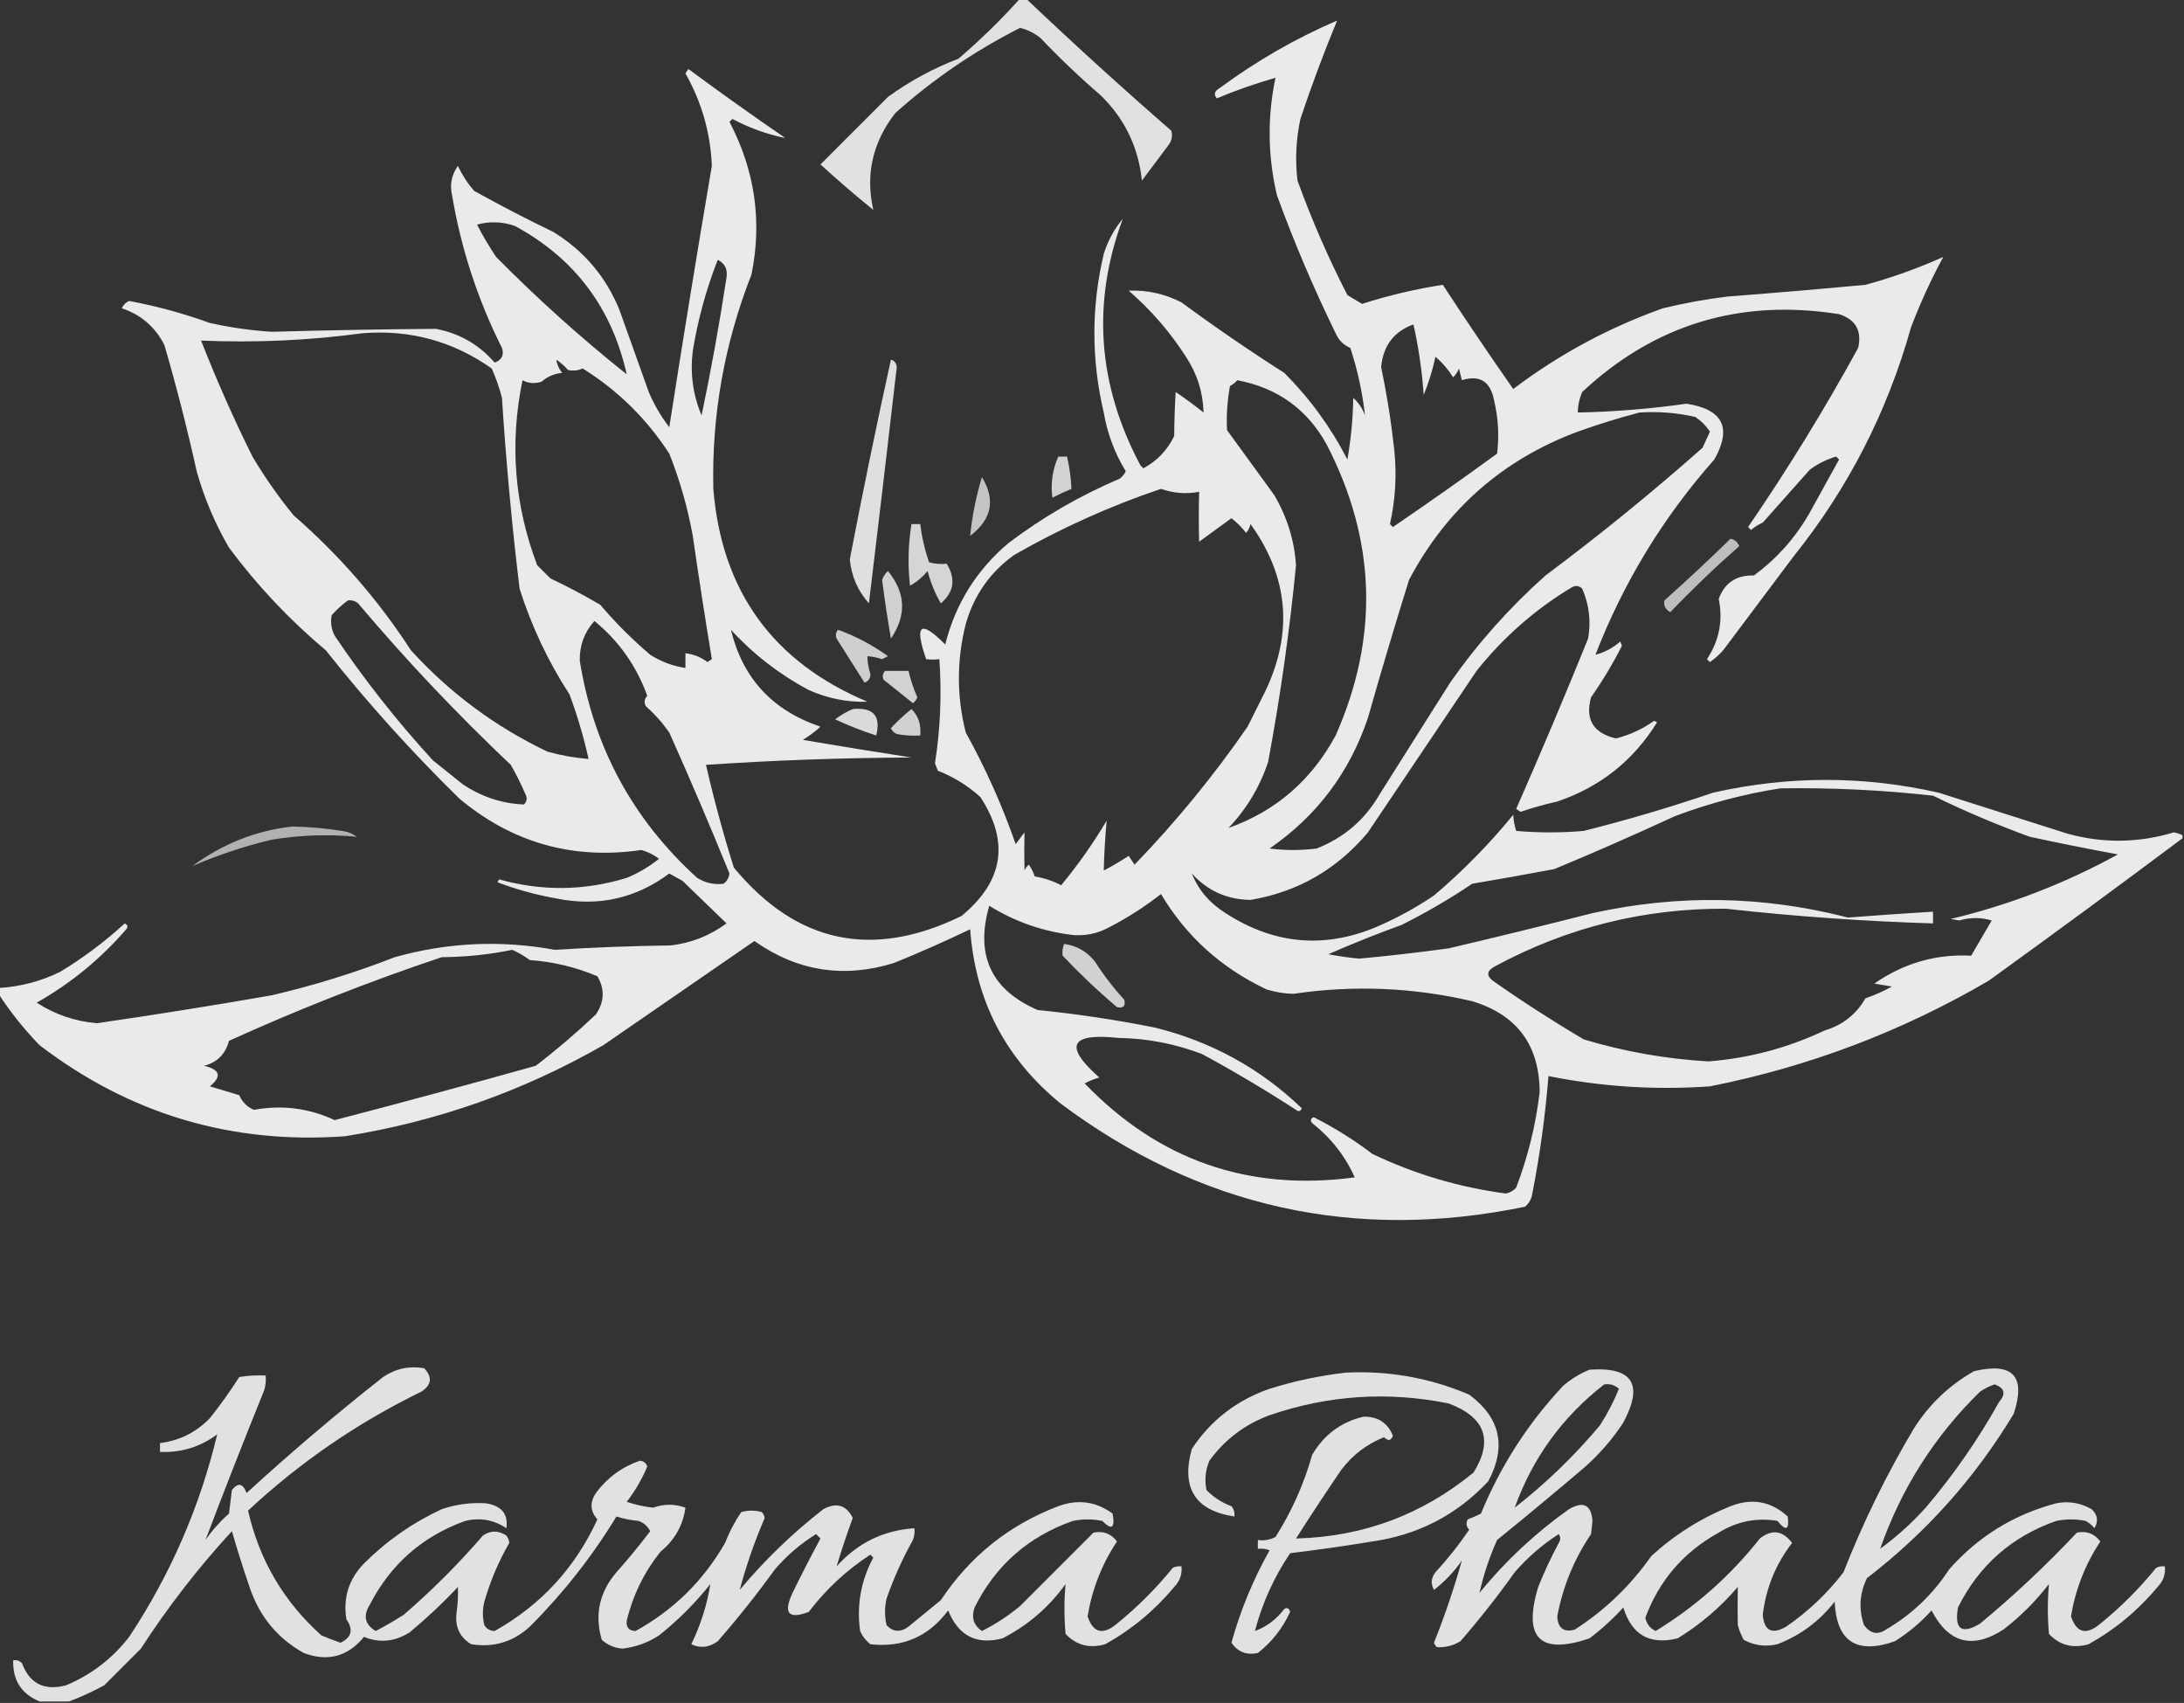 <svg xmlns="http://www.w3.org/2000/svg" xmlns:xlink="http://www.w3.org/1999/xlink" width="744px" height="580px" style="shape-rendering:geometricPrecision; text-rendering:geometricPrecision; image-rendering:optimizeQuality; fill-rule:evenodd; clip-rule:evenodd"><rect width="100%" height="100%" fill="#333333" stroke="none"/><g><path style="opacity:0.854" fill="#fefffe" d="M 347.5,-0.5 C 348.167,-0.5 348.833,-0.5 349.5,-0.5C 365.643,14.834 382.143,29.834 399,44.5C 399.52,46.289 399.187,47.956 398,49.5C 395,53.5 392,57.5 389,61.5C 387.806,50.112 383.139,40.446 375,32.5C 367.864,26.365 361.031,19.865 354.5,13C 352.44,11.303 350.107,10.137 347.5,9.5C 332.072,17.299 317.906,26.965 305,38.5C 297.264,48.435 294.764,59.435 297.5,71.5C 291.353,66.52 285.353,61.354 279.5,56C 287.113,48.387 294.779,40.721 302.5,33C 309.893,27.635 317.893,23.302 326.5,20C 333.961,13.61 340.961,6.777 347.5,-0.5 Z"></path></g><g><path style="opacity:0.896" fill="#fefffe" d="M 743.5,284.5 C 743.5,284.833 743.5,285.167 743.5,285.5C 721.659,301.835 699.659,318.002 677.5,334C 647.881,351.319 616.214,363.319 582.5,370C 563.994,371.312 545.661,370.145 527.5,366.5C 526.429,379.929 524.595,393.262 522,406.5C 521.727,408.329 520.893,409.829 519.5,411C 461.501,422.936 408.835,411.269 361.5,376C 342.574,360.649 332.241,340.816 330.5,316.5C 322.014,320.573 313.347,324.406 304.5,328C 287.363,333.273 271.53,330.773 257,320.5C 239.844,332.318 222.677,344.152 205.5,356C 178.082,371.695 148.749,382.029 117.5,387C 78.853,389.782 44.186,379.449 13.5,356C 8.209,350.556 3.543,344.723 -0.5,338.5C -0.5,337.833 -0.5,337.167 -0.5,336.5C 6.873,336.074 13.873,334.24 20.5,331C 28.37,326.23 35.703,320.73 42.5,314.5C 43.521,315.002 43.688,315.668 43,316.5C 34.252,326.616 24.085,334.949 12.5,341.5C 18.731,345.522 25.564,347.855 33,348.5C 52.877,345.613 72.711,342.446 92.5,339C 106.814,335.673 120.814,331.34 134.5,326C 152.51,320.958 170.676,320.124 189,323.5C 202.092,322.676 215.258,322.176 228.5,322C 235.477,321.18 241.81,318.68 247.5,314.5C 242.542,309.676 237.542,304.842 232.5,300C 230.99,299.15 229.49,298.317 228,297.5C 216.524,306.06 203.69,308.894 189.5,306C 182.651,304.788 175.984,302.955 169.5,300.5C 169.667,300.167 169.833,299.833 170,299.5C 184.546,303.581 199.046,303.415 213.5,299C 217.496,297.337 221.163,295.171 224.5,292.5C 222.711,291.123 220.711,290.123 218.5,289.5C 195.198,292.898 174.531,287.065 156.5,272C 140.223,256.062 125.056,239.229 111,221.5C 98.592,211.094 87.592,199.427 78,186.5C 73.231,178.295 69.564,169.628 67,160.5C 63.803,146.044 60.136,131.71 56,117.5C 52.877,111.354 48.044,107.188 41.5,105C 41.998,103.842 42.831,103.009 44,102.5C 53.35,104.254 62.517,106.754 71.5,110C 78.422,111.543 85.422,112.543 92.5,113C 111.16,112.477 129.827,112.144 148.5,112C 156.519,113.528 163.186,117.361 168.5,123.5C 170.942,122.616 171.775,120.949 171,118.5C 162.733,102.032 157.066,84.699 154,66.5C 153.164,62.844 153.831,59.51 156,56.5C 157.439,59.603 159.273,62.436 161.5,65C 170.374,69.937 179.374,74.604 188.5,79C 198.911,85.407 206.411,94.24 211,105.5C 214.333,114.833 217.667,124.167 221,133.5C 222.829,137.828 225.162,141.828 228,145.5C 232.618,115.791 237.452,86.124 242.5,56.5C 242.04,45.285 239.04,34.785 233.5,25C 233.833,24.5 234.167,24 234.5,23.5C 245.361,31.527 256.361,39.361 267.5,47C 261.286,45.74 255.286,43.574 249.5,40.5C 249.167,40.833 248.833,41.167 248.5,41.5C 257.18,58.042 259.68,75.375 256,93.5C 246.767,116.994 242.434,141.327 243,166.5C 245.829,201.324 263.329,225.49 295.5,239C 288.556,239.211 281.889,237.878 275.5,235C 265.524,229.697 256.691,222.863 249,214.5C 252.982,230.99 263.148,241.99 279.5,247.5C 277.641,249.192 275.641,250.692 273.5,252C 285.8,254.08 298.133,256.08 310.5,258C 287.131,258.101 263.797,258.934 240.5,260.5C 243.194,272.273 246.36,283.939 250,295.5C 271.322,321.284 297.155,326.784 327.5,312C 341.816,300.281 343.982,286.781 334,271.5C 329.754,267.623 324.921,264.623 319.5,262.5C 319.167,261.667 318.833,260.833 318.5,260C 320.345,248.227 320.845,236.393 320,224.5C 318.57,224.694 317.07,224.694 315.5,224.5C 311.374,212.628 313.541,210.961 322,219.5C 325.468,205.698 332.635,194.198 343.5,185C 355.185,176.151 367.851,168.818 381.5,163C 382.357,162.311 383.023,161.478 383.5,160.5C 379.716,154.315 377.216,147.648 376,140.5C 371.752,122.467 371.752,104.467 376,86.5C 377.406,82.017 379.572,78.017 382.5,74.5C 371.882,103.054 373.882,131.054 388.5,158.5C 388.833,158.833 389.167,159.167 389.5,159.5C 394.194,156.973 397.694,153.306 400,148.5C 400.042,143.443 400.208,138.443 400.5,133.5C 403.756,135.711 406.922,138.045 410,140.5C 409.833,133.661 407.833,127.328 404,121.5C 398.621,113.114 392.121,105.614 384.5,99C 390.81,98.743 396.81,100.076 402.5,103C 413.892,111.391 425.559,119.391 437.5,127C 446.213,135.712 453.38,145.546 459,156.5C 460.219,149.579 460.886,142.579 461,135.5C 462.829,137.156 464.163,139.156 465,141.5C 464.142,133.725 462.475,126.058 460,118.5C 457.667,117.5 456,115.833 455,113.5C 447.507,98.18 440.84,82.514 435,66.5C 431.866,53.199 431.7,39.865 434.5,26.5C 427.718,28.428 421.051,30.761 414.5,33.5C 413.406,32.132 413.74,30.965 415.5,30C 428.037,20.738 441.37,13.072 455.5,7C 450.945,17.995 446.778,29.162 443,40.5C 441.494,47.433 441.161,54.433 442,61.5C 446.842,74.851 452.508,87.851 459,100.5C 460.667,101.5 462.333,102.5 464,103.5C 473.039,100.615 482.205,98.448 491.5,97C 499.337,108.993 507.337,120.826 515.5,132.5C 531.032,120.732 548.032,111.565 566.5,105C 573.754,103.236 581.087,101.902 588.5,101C 604.182,99.799 619.848,98.466 635.5,97C 644.607,94.526 653.441,91.36 662,87.5C 657.88,95.087 654.213,103.087 651,111.5C 642.911,140.349 629.577,166.349 611,189.5C 603,200.167 595,210.833 587,221.5C 585.649,223.019 584.149,224.352 582.5,225.5C 582.167,225.167 581.833,224.833 581.5,224.5C 585.677,218.159 587.01,211.325 585.5,204C 587.493,198.504 591.493,195.837 597.5,196C 605.032,190.465 611.199,183.631 616,175.5C 619.5,169.167 623,162.833 626.5,156.5C 626.167,156.167 625.833,155.833 625.5,155.5C 622.221,156.473 619.221,157.973 616.5,160C 611.167,166 605.833,172 600.5,178C 599.034,178.635 597.7,179.469 596.5,180.5C 596.167,180.167 595.833,179.833 595.5,179.5C 608.991,159.828 621.491,139.494 633,118.5C 634.328,112.653 632.161,108.82 626.5,107C 592.822,101.651 563.655,110.484 539,133.5C 538.023,135.74 537.523,138.073 537.5,140.5C 549.889,140.243 562.223,139.243 574.5,137.5C 586.933,139.394 590.099,145.728 584,156.5C 566.569,176.181 553.069,198.348 543.5,223C 546.549,222.222 549.382,220.722 552,218.5C 552.167,219 552.333,219.5 552.5,220C 549.414,226.085 545.914,231.919 542,237.5C 539.939,245.034 542.772,249.7 550.5,251.5C 555.202,250.316 559.536,248.316 563.5,245.5C 563.833,245.667 564.167,245.833 564.5,246C 556.46,259.029 545.126,268.029 530.5,273C 526.267,273.933 522.1,275.1 518,276.5C 517.5,276.167 517,275.833 516.5,275.5C 524.959,256.289 533.126,236.956 541,217.5C 542.037,211.606 541.371,205.939 539,200.5C 537.951,199.483 536.784,199.316 535.5,200C 522.993,207.517 512.159,217.017 503,228.5C 490.667,246.833 478.333,265.167 466,283.5C 455.441,296.109 442.108,303.776 426,306.5C 417.998,306.391 411.332,303.391 406,297.5C 408.237,303.093 412.071,307.593 417.5,311C 434.453,321.958 452.12,323.291 470.5,315C 476.822,312.174 482.822,308.841 488.5,305C 498.378,296.623 507.378,287.456 515.5,277.5C 515.569,279.278 515.903,281.111 516.5,283C 524.167,283.667 531.833,283.667 539.5,283C 554.344,279.274 569.01,274.941 583.5,270C 609.202,264.17 634.869,264.17 660.5,270C 675.167,274.667 689.833,279.333 704.5,284C 716.535,287.275 728.535,287.108 740.5,283.5C 741.584,283.685 742.584,284.018 743.5,284.5 Z M 213.5,127.5 C 197.889,115.057 183.056,101.724 169,87.5C 166.634,83.964 164.467,80.297 162.5,76.5C 166.865,75.298 171.198,75.465 175.5,77C 195.772,88.017 208.439,104.85 213.5,127.5 Z M 244.5,88.5 C 246.922,89.692 247.922,91.692 247.5,94.5C 245.098,110.243 242.265,125.91 239,141.5C 236.055,134.49 235.055,127.156 236,119.5C 237.749,108.834 240.582,98.501 244.5,88.5 Z M 481.5,110.5 C 483.25,118.269 484.417,126.269 485,134.5C 486.705,130.336 488.038,126.003 489,121.5C 491.374,123.539 493.374,125.872 495,128.5C 495.915,127.672 496.581,126.672 497,125.5C 497.333,126.833 497.667,128.167 498,129.5C 504.121,127.58 507.788,129.913 509,136.5C 510.406,142.442 510.739,148.442 510,154.5C 498.305,163.028 486.472,171.361 474.5,179.5C 474.167,179.167 473.833,178.833 473.5,178.5C 475.347,170.266 475.847,161.932 475,153.5C 473.965,143.919 472.465,134.419 470.5,125C 471.198,117.715 474.865,112.881 481.5,110.5 Z M 123.5,113.5 C 139.673,112.209 154.339,116.209 167.5,125.5C 168.952,128.737 170.119,132.07 171,135.5C 172.385,157.229 174.385,178.896 177,200.5C 181.056,213.277 186.722,225.277 194,236.5C 196.682,243.709 198.849,251.043 200.5,258.5C 195.763,258.119 191.096,257.286 186.5,256C 168.772,247.548 153.272,236.048 140,221.5C 128.906,204.393 115.573,189.06 100,175.5C 94.841,169.183 90.174,162.516 86,155.5C 79.58,142.566 73.747,129.399 68.5,116C 87.027,116.784 105.36,115.951 123.5,113.5 Z M 189.5,122.5 C 190.962,123.458 192.295,124.624 193.5,126C 195.179,126.395 196.845,126.228 198.5,125.5C 210.448,132.948 220.282,142.615 228,154.5C 231.598,163.558 234.265,172.891 236,182.5C 238.029,196.539 240.196,210.539 242.5,224.5C 242,224.833 241.5,225.167 241,225.5C 238.78,223.807 236.28,222.807 233.5,222.5C 233.5,224.167 233.5,225.833 233.5,227.5C 229.203,226.854 225.203,225.354 221.5,223C 215.395,217.806 209.728,212.14 204.5,206C 198.992,202.745 193.325,199.745 187.5,197C 186,195.5 184.5,194 183,192.5C 175.217,171.994 173.551,150.994 178,129.5C 180.064,130.591 182.231,130.758 184.5,130C 186.49,128.249 188.823,127.249 191.5,127C 190.418,125.67 189.751,124.17 189.5,122.5 Z M 421.5,129.5 C 435.215,132.091 445.382,139.424 452,151.5C 468.807,184.058 469.807,217.058 455,250.5C 446.736,265.78 434.569,276.28 418.5,282C 424.648,275.545 429.148,268.045 432,259.5C 436.147,237.306 439.313,214.972 441.5,192.5C 440.914,183.908 438.414,175.908 434,168.5C 428.667,161.167 423.333,153.833 418,146.5C 417.75,141.486 418.084,136.486 419,131.5C 419.995,130.934 420.828,130.267 421.5,129.5 Z M 558.5,140.5 C 564.952,140.084 571.285,140.584 577.5,142C 579.5,143.333 581.167,145 582.5,147C 581.671,148.816 580.837,150.649 580,152.5C 562.747,167.757 544.913,182.257 526.5,196C 514.182,206.977 503.349,219.143 494,232.5C 486,245.167 478,257.833 470,270.5C 464.974,279.195 457.807,285.362 448.5,289C 443.167,289.667 437.833,289.667 432.5,289C 448.596,277.901 459.762,263.067 466,244.5C 470.467,228.768 475.133,213.101 480,197.5C 492.766,173.369 511.932,156.536 537.5,147C 544.527,144.488 551.527,142.321 558.5,140.5 Z M 395.5,166.5 C 399.812,168.006 404.146,168.34 408.5,167.5C 408.338,173.298 408.338,178.964 408.5,184.5C 412.167,181.833 415.833,179.167 419.5,176.5C 421.395,177.973 423.061,179.64 424.5,181.5C 425.251,180.624 425.751,179.624 426,178.5C 438.941,196.441 440.607,215.441 431,235.5C 429,239.5 427,243.5 425,247.5C 413.46,264.209 400.627,279.875 386.5,294.5C 385.833,293.5 385.167,292.5 384.5,291.5C 381.749,293.293 378.916,294.959 376,296.5C 376.148,290.808 376.481,285.141 377,279.5C 372.384,287.272 367.218,294.606 361.5,301.5C 358.714,300.044 355.714,299.044 352.5,298.5C 352.023,297.069 351.357,295.736 350.5,294.5C 349.808,295.025 349.308,295.692 349,296.5C 348.907,292.159 348.907,287.826 349,283.5C 348,284.833 347,286.167 346,287.5C 341.414,274.33 335.747,261.663 329,249.5C 325.871,237.198 325.871,224.865 329,212.5C 331.782,202.724 337.282,194.891 345.5,189C 361.515,179.838 378.182,172.338 395.5,166.5 Z M 118.5,204.5 C 119.822,204.33 120.989,204.663 122,205.5C 138.292,224.793 155.625,243.126 174,260.5C 175.852,263.711 177.519,267.044 179,270.5C 179.684,271.784 179.517,272.951 178.5,274C 170.878,273.682 163.878,271.348 157.5,267C 154.167,264.333 150.833,261.667 147.5,259C 135.249,245.651 124.082,231.484 114,216.5C 112.85,214.246 112.516,211.913 113,209.5C 114.73,207.598 116.563,205.931 118.5,204.5 Z M 202.5,211.5 C 210.836,218.335 216.836,226.835 220.5,237C 219.483,238.049 219.316,239.216 220,240.5C 223.038,243.203 225.705,246.203 228,249.5C 235.121,265.405 241.954,281.405 248.5,297.5C 248.291,298.994 247.624,300.161 246.5,301C 243.315,301.388 240.315,300.721 237.5,299C 215.535,279.075 202.202,254.408 197.5,225C 197.424,219.772 199.09,215.272 202.5,211.5 Z M 606.5,268.5 C 623.891,268.24 641.224,269.073 658.5,271C 669.255,276.251 680.255,280.918 691.5,285C 701.496,287.164 711.496,289.164 721.5,291C 703.46,300.901 684.46,308.234 664.5,313C 665.5,313.167 666.5,313.333 667.5,313.5C 671.192,312.411 674.858,312.411 678.5,313.5C 676.167,317.5 673.833,321.5 671.5,325.5C 659.542,324.869 648.542,328.036 638.5,335C 640.5,335.333 642.5,335.667 644.5,336C 641.618,337.608 638.618,338.941 635.5,340C 632.318,345.511 627.651,349.178 621.5,351C 608.977,356.923 595.81,360.423 582,361.5C 567.535,360.673 553.369,358.173 539.5,354C 528.898,347.727 518.564,341.061 508.5,334C 506.193,332.172 506.526,330.506 509.5,329C 533.979,315.839 560.146,309.339 588,309.5C 611.432,312.117 634.932,313.783 658.5,314.5C 658.5,313.167 658.5,311.833 658.5,310.5C 648.833,311.103 639.166,311.77 629.5,312.5C 600.671,305.073 571.671,304.573 542.5,311C 526.196,315.159 509.863,319.159 493.5,323C 483.359,324.386 473.192,325.553 463,326.5C 459.477,326.163 455.977,325.663 452.5,325C 460.691,321.408 469.024,318.075 477.5,315C 485.828,310.838 493.828,306.171 501.5,301C 510.836,299.428 520.169,297.761 529.5,296C 543.284,290.275 556.951,284.275 570.5,278C 582.302,273.551 594.302,270.385 606.5,268.5 Z M 395.5,304.5 C 404.084,318.908 416.084,329.741 431.5,337C 434.433,337.893 437.433,338.393 440.5,338.5C 461.005,335.453 481.339,336.286 501.5,341C 516.768,345.612 524.435,355.945 524.5,372C 523.169,383.159 520.502,393.992 516.5,404.5C 515.562,405.553 514.395,406.22 513,406.5C 497.103,404.401 481.936,399.901 467.5,393C 461.212,388.208 454.545,384.042 447.5,380.5C 446.479,381.002 446.312,381.668 447,382.5C 453.426,387.572 458.259,393.739 461.5,401C 425.398,405.855 394.731,395.188 369.5,369C 371.087,368.138 372.754,367.471 374.5,367C 362.316,356.255 364.483,351.755 381,353.5C 390.822,353.665 400.322,355.498 409.5,359C 420.408,364.903 431.074,371.236 441.5,378C 442.332,378.688 442.998,378.521 443.5,377.5C 429.398,363.944 412.732,354.777 393.5,350C 380.261,347.345 366.928,345.345 353.5,344C 337.646,337.143 332.146,325.31 337,308.5C 345.936,314.034 355.602,317.367 366,318.5C 370.077,318.727 373.91,317.893 377.5,316C 383.942,312.698 389.942,308.865 395.5,304.5 Z M 174.5,323.5 C 176.595,324.412 178.595,325.579 180.5,327C 188.494,327.553 196.16,329.386 203.5,332.5C 206.068,336.872 205.901,341.205 203,345.5C 196.461,351.708 189.627,357.541 182.5,363C 159.707,369.376 136.874,375.543 114,381.5C 105.213,377.412 96.046,376.246 86.5,378C 84.167,377 82.5,375.333 81.5,373C 78.167,372 74.833,371 71.5,370C 75.652,366.594 74.986,364.261 69.5,363C 73.974,361.86 76.807,359.027 78,354.5C 101.618,343.781 125.785,334.281 150.5,326C 158.732,325.939 166.732,325.106 174.5,323.5 Z"></path></g><g><path style="opacity:0.843" fill="#fefffe" d="M 303.5,122.5 C 304.649,122.791 305.316,123.624 305.5,125C 302.406,151.845 299.239,178.678 296,205.5C 292.193,201.219 290.027,196.219 289.5,190.5C 293.849,167.77 298.516,145.104 303.5,122.5 Z"></path></g><g><path style="opacity:0.781" fill="#fefffe" d="M 360.5,155.5 C 361.5,155.5 362.5,155.5 363.5,155.5C 364.341,159.163 364.841,162.83 365,166.5C 362.808,167.399 360.642,168.399 358.5,169.5C 357.857,164.713 358.523,160.046 360.5,155.5 Z"></path></g><g><path style="opacity:0.709" fill="#fefffe" d="M 334.5,162.5 C 339.206,170.248 337.873,176.915 330.5,182.5C 331.146,175.881 332.479,169.215 334.5,162.5 Z"></path></g><g><path style="opacity:0.791" fill="#fefffe" d="M 310.5,178.5 C 311.5,178.5 312.5,178.5 313.5,178.5C 314.026,182.936 315.026,187.269 316.5,191.5C 318.413,192.051 320.413,192.218 322.5,192C 325.667,197.158 325,201.658 320.5,205.5C 318.52,202.068 317.02,198.402 316,194.5C 314.292,196.543 312.292,198.21 310,199.5C 309.205,192.42 309.372,185.42 310.5,178.5 Z"></path></g><g><path style="opacity:0.683" fill="#fefffe" d="M 589.5,183.5 C 590.922,183.75 591.922,184.583 592.5,186C 584.364,193.135 576.53,200.635 569,208.5C 567.322,207.534 566.655,206.201 567,204.5C 574.697,197.634 582.197,190.634 589.5,183.5 Z"></path></g><g><path style="opacity:0.772" fill="#fefffe" d="M 302.5,194.5 C 308.547,201.892 308.881,209.558 303.5,217.5C 302.354,210.855 301.354,204.188 300.5,197.5C 300.942,196.261 301.609,195.261 302.5,194.5 Z"></path></g><g><path style="opacity:0.758" fill="#fefffe" d="M 285.5,214.5 C 291.588,216.71 297.254,219.71 302.5,223.5C 301.833,223.833 301.167,224.167 300.5,224.5C 298.865,223.954 297.199,223.62 295.5,223.5C 295.511,225.547 295.844,227.547 296.5,229.5C 296.547,231 295.881,232 294.5,232.5C 291.333,227.5 288.167,222.5 285,217.5C 284.53,216.423 284.697,215.423 285.5,214.5 Z"></path></g><g><path style="opacity:0.778" fill="#fefffe" d="M 301.5,228.5 C 304.167,228.5 306.833,228.5 309.5,228.5C 310.199,231.573 311.199,234.573 312.5,237.5C 312.192,238.308 311.692,238.975 311,239.5C 307.667,236.833 304.333,234.167 301,231.5C 300.53,230.423 300.697,229.423 301.5,228.5 Z"></path></g><g><path style="opacity:0.82" fill="#fefffe" d="M 290.5,241.5 C 297.477,240.806 300.144,243.806 298.5,250.5C 293.681,248.951 289.014,247.118 284.5,245C 286.432,243.541 288.432,242.375 290.5,241.5 Z"></path></g><g><path style="opacity:0.77" fill="#fefffe" d="M 310.5,241.5 C 312.851,243.841 313.851,246.841 313.5,250.5C 310.813,250.664 308.146,250.497 305.5,250C 304.572,249.612 303.905,248.945 303.5,248C 305.708,245.622 308.042,243.456 310.5,241.5 Z"></path></g><g><path style="opacity:0.617" fill="#fefffe" d="M 99.5,281.5 C 105.198,281.596 110.865,282.096 116.5,283C 118.384,283.216 120.051,283.883 121.5,285C 111.826,284.07 102.159,284.403 92.5,286C 83.11,288.241 74.11,291.241 65.5,295C 75.729,287.43 87.062,282.93 99.5,281.5 Z"></path></g><g><path style="opacity:0.775" fill="#fefffe" d="M 362.5,321.5 C 366.746,322.044 370.246,324.044 373,327.5C 375.95,332.118 379.284,336.452 383,340.5C 383.5,342.667 382.667,343.5 380.5,343C 374.031,337.532 367.864,331.699 362,325.5C 361.805,324.181 361.972,322.847 362.5,321.5 Z"></path></g><g><path style="opacity:0.853" fill="#fefffe" d="M 23.5,579.5 C 20.167,579.5 16.833,579.5 13.5,579.5C 7.301,576.954 4.301,572.288 4.5,565.5C 5.675,565.281 6.675,565.614 7.5,566.5C 10.095,573.439 15.095,575.939 22.5,574C 31.118,570.381 38.284,564.881 44,557.5C 58.085,536.233 68.085,513.233 74,488.5C 68.236,492.81 61.736,494.81 54.5,494.5C 54.5,493.5 54.5,492.5 54.5,491.5C 61.17,490.661 66.837,487.828 71.5,483C 75.079,478.509 78.412,473.843 81.5,469C 84.482,468.502 87.482,468.335 90.5,468.5C 90.66,470.199 90.493,471.866 90,473.5C 83.103,490.545 76.436,507.545 70,524.5C 72.295,521.203 74.962,518.203 78,515.5C 78.333,512.833 78.667,510.167 79,507.5C 81.072,504.846 82.739,505.18 84,508.5C 99.036,494.74 114.536,481.574 130.5,469C 134.789,466.123 139.456,465.123 144.5,466C 147.374,469.051 147.041,471.718 143.5,474C 121.749,484.604 102.083,498.104 84.5,514.5C 88.35,531.375 96.683,545.542 109.5,557C 111.659,557.912 113.825,558.745 116,559.5C 119.784,557.7 120.45,555.033 118,551.5C 116.817,544.19 118.817,537.857 124,532.5C 131.728,524.775 140.561,518.609 150.5,514C 155.395,512.35 160.395,511.683 165.5,512C 170.838,512.802 173.171,515.635 172.5,520.5C 168.267,517.638 163.6,516.805 158.5,518C 143.931,523.236 133.097,532.736 126,546.5C 123.605,550.292 124.271,553.292 128,555.5C 131.232,553.8 134.399,551.966 137.5,550C 147.167,541.667 156.167,532.667 164.5,523C 167.122,521.195 169.789,521.195 172.5,523C 173.059,523.725 173.392,524.558 173.5,525.5C 169.855,531.794 167.021,538.461 165,545.5C 164.333,548.167 164.333,550.833 165,553.5C 165.804,554.804 166.971,555.471 168.5,555.5C 184.263,546.668 195.929,534.002 203.5,517.5C 201.037,514.665 200.87,511.665 203,508.5C 206.888,503.273 211.888,499.607 218,497.5C 219.28,497.613 220.113,498.28 220.5,499.5C 218.671,503.828 216.338,507.828 213.5,511.5C 216.424,512.488 219.424,513.154 222.5,513.5C 226.18,512.172 229.847,512.172 233.5,513.5C 232.671,519.528 229.838,524.528 225,528.5C 219.44,535.455 215.606,543.288 213.5,552C 213.261,554.259 214.261,555.426 216.5,555.5C 229.446,548.388 239.612,538.388 247,525.5C 248.461,521.768 250.294,518.268 252.5,515C 254.833,514.333 257.167,514.333 259.5,515C 260.022,515.561 260.355,516.228 260.5,517C 257.036,525.064 254.202,533.23 252,541.5C 260.536,531.297 270.036,522.13 280.5,514C 284.954,511.597 288.287,512.597 290.5,517C 288.459,522.547 286.626,528.047 285,533.5C 292.081,525.543 300.914,521.209 311.5,520.5C 311.657,521.873 311.49,523.207 311,524.5C 307.426,530.881 304.426,537.547 302,544.5C 301.333,547.5 301.333,550.5 302,553.5C 304.227,555.879 306.727,556.046 309.5,554C 313.167,551 316.833,548 320.5,545C 330.427,530.041 343.76,519.375 360.5,513C 367.173,510.53 373.339,511.364 379,515.5C 379.917,520.471 378.751,521.305 375.5,518C 372.167,517.333 368.833,517.333 365.5,518C 350.303,523.335 339.137,533.168 332,547.5C 330.832,550.893 331.666,553.559 334.5,555.5C 339.175,553.164 343.508,550.331 347.5,547C 355.833,538.667 364.167,530.333 372.5,522C 375.79,521.311 378.457,522.311 380.5,525C 375.358,532.784 372.025,541.284 370.5,550.5C 372.394,556.185 375.728,557.019 380.5,553C 387.5,547.333 393.833,541 399.5,534C 400.448,533.517 401.448,533.351 402.5,533.5C 402.736,536.226 401.903,538.559 400,540.5C 393.333,548.509 385.5,555.009 376.5,560C 371.16,561.534 366.66,560.367 363,556.5C 362.484,550.782 362.484,545.115 363,539.5C 357.312,547.421 350.145,553.588 341.5,558C 332.649,560.324 326.483,557.157 323,548.5C 316.32,557.426 307.487,561.259 296.5,560C 294.951,558.786 293.785,557.286 293,555.5C 291.786,546.687 293.286,538.354 297.5,530.5C 297.167,530.167 296.833,529.833 296.5,529.5C 288.395,534.77 281.395,541.27 275.5,549C 268.571,551.624 266.738,549.457 270,542.5C 273.039,536.255 276.206,530.088 279.5,524C 279,523.5 278.5,523 278,522.5C 272.745,525.751 268.078,529.751 264,534.5C 257.88,542.955 251.38,551.121 244.5,559C 241.512,561.144 238.512,561.477 235.5,560C 238.693,553.423 240.86,546.59 242,539.5C 236.833,546 231,551.833 224.5,557C 220.689,559.489 216.522,560.989 212,561.5C 209.3,561.27 206.967,560.27 205,558.5C 202.496,549.993 204.163,542.326 210,535.5C 214.022,530.979 217.856,526.312 221.5,521.5C 220.636,519.803 219.303,518.637 217.5,518C 214.905,517.774 212.405,517.274 210,516.5C 201.692,530.148 191.858,542.648 180.5,554C 174.804,559.232 168.137,561.232 160.5,560C 156.653,557.661 154.986,554.161 155.5,549.5C 155.938,546.473 156.105,543.473 156,540.5C 150.802,546.033 145.302,551.2 139.5,556C 134.438,559.16 129.271,559.66 124,557.5C 118.51,564.217 111.676,566.051 103.5,563C 94.493,557.979 88.326,550.479 85,540.5C 82.843,534.202 80.843,527.869 79,521.5C 67.52,533.976 57.186,547.309 48,561.5C 43.833,565.667 39.667,569.833 35.5,574C 31.519,576.162 27.519,577.995 23.5,579.5 Z"></path></g><g><path style="opacity:0.85" fill="#fefffe" d="M 541.5,466.5 C 556.155,465.468 559.989,471.468 553,484.5C 549.246,490.258 544.746,495.425 539.5,500C 529.759,508.286 519.926,516.453 510,524.5C 507.367,530.4 505.367,536.4 504,542.5C 512.909,531.589 523.076,522.089 534.5,514C 539.4,511.179 542.067,512.513 542.5,518C 542.333,519.5 542.167,521 542,522.5C 536.226,531.046 532.393,540.38 530.5,550.5C 530.712,554.558 532.712,556.058 536.5,555C 546.79,548.377 555.457,540.044 562.5,530C 570.454,522.721 579.454,517.054 589.5,513C 596.807,510.134 603.307,511.3 609,516.5C 609.604,521.124 608.438,521.624 605.5,518C 598.347,516.827 591.681,518.16 585.5,522C 573.54,528.621 565.206,538.288 560.5,551C 560.966,553.123 562.133,554.623 564,555.5C 577.656,547.184 589.489,536.684 599.5,524C 603.614,520.752 607.281,521.252 610.5,525.5C 604.925,532.718 601.592,540.885 600.5,550C 600.993,555.466 603.659,556.8 608.5,554C 615.96,548.874 622.46,542.707 628,535.5C 634.672,518.491 642.672,502.157 652,486.5C 657.239,478.26 664.072,471.76 672.5,467C 685.719,463.883 690.219,468.716 686,481.5C 672.928,503.246 656.261,521.913 636,537.5C 633.455,542.744 633.121,548.077 635,553.5C 637.169,556.417 639.669,556.917 642.5,555C 651.271,549.862 658.438,543.028 664,534.5C 673.898,523.302 686.064,515.802 700.5,512C 704.738,511.177 708.738,511.844 712.5,514C 714.576,515.884 714.91,518.051 713.5,520.5C 712.646,519.478 711.646,518.645 710.5,518C 707.167,517.333 703.833,517.333 700.5,518C 685.303,523.335 674.137,533.168 667,547.5C 665.731,554.916 668.231,556.75 674.5,553C 686.103,543.399 697.103,533.066 707.5,522C 710.79,521.311 713.457,522.311 715.5,525C 710.358,532.784 707.025,541.284 705.5,550.5C 707.394,556.185 710.728,557.019 715.5,553C 722.5,547.333 728.833,541 734.5,534C 735.448,533.517 736.448,533.351 737.5,533.5C 737.736,536.226 736.903,538.559 735,540.5C 728.333,548.509 720.5,555.009 711.5,560C 706.16,561.534 701.66,560.367 698,556.5C 697.484,550.782 697.484,545.115 698,539.5C 693.5,545.333 688.333,550.5 682.5,555C 671.937,561.818 663.77,559.651 658,548.5C 654.296,552.595 650.129,556.095 645.5,559C 632.445,563.571 625.612,559.071 625,545.5C 619.803,552.172 613.303,557.006 605.5,560C 601.428,560.956 597.595,560.456 594,558.5C 593.138,556.913 592.471,555.246 592,553.5C 591.907,549.159 591.907,544.826 592,540.5C 586.049,547.458 579.215,553.291 571.5,558C 562.023,560.344 555.856,556.844 553,547.5C 549.466,551.369 545.633,554.869 541.5,558C 524.577,563.745 518.744,557.912 524,540.5C 526.06,535.38 528.393,530.38 531,525.5C 531.667,524.5 531.667,523.5 531,522.5C 525.409,526.086 520.409,530.42 516,535.5C 510.215,543.621 504.048,551.454 497.5,559C 494.976,560.513 492.309,561.18 489.5,561C 489.043,560.586 488.709,560.086 488.5,559.5C 492.2,550.231 495.367,540.898 498,531.5C 495.353,535.314 492.187,538.647 488.5,541.5C 487.337,539.45 487.504,537.45 489,535.5C 493.194,530.94 497.028,526.106 500.5,521C 499.483,519.951 499.316,518.784 500,517.5C 501.509,516.91 503.009,516.244 504.5,515.5C 511.216,499.215 520.549,484.715 532.5,472C 535.263,469.626 538.263,467.792 541.5,466.5 Z M 546.5,471.5 C 548.429,471.231 550.095,471.731 551.5,473C 549.731,477.371 547.564,481.538 545,485.5C 536.298,495.87 526.631,505.203 516,513.5C 522.091,496.57 532.258,482.57 546.5,471.5 Z M 640.5,527.5 C 647.674,506.976 659.008,489.143 674.5,474C 676.067,472.924 677.734,472.091 679.5,471.5C 682.912,472.752 683.412,474.752 681,477.5C 673.836,490.327 665.503,502.327 656,513.5C 651.241,518.766 646.075,523.433 640.5,527.5 Z"></path></g><g><path style="opacity:0.854" fill="#fefffe" d="M 458.5,467.5 C 473.121,466.792 487.121,469.292 500.5,475C 511.112,482.868 513.279,492.701 507,504.5C 496.303,515.933 483.136,522.766 467.5,525C 458.175,526.536 448.841,527.87 439.5,529C 434,537.167 430,546 427.5,555.5C 431.472,554.051 434.806,551.551 437.5,548C 438.483,547.409 439.15,547.743 439.5,549C 436.93,554.565 433.263,559.232 428.5,563C 424.661,563.798 421.661,562.631 419.5,559.5C 422.561,548.486 426.894,537.986 432.5,528C 431.207,527.51 429.873,527.343 428.5,527.5C 428.5,526.5 428.5,525.5 428.5,524.5C 430.604,524.799 432.604,524.466 434.5,523.5C 440.045,514.746 444.212,505.413 447,495.5C 451.012,488.647 456.845,484.314 464.5,482.5C 469.418,482.447 472.752,484.613 474.5,489C 473.863,490.713 472.863,490.879 471.5,489.5C 465.696,491.794 460.862,495.461 457,500.5C 451.709,508.248 446.542,516.081 441.5,524C 464.309,523.399 484.476,515.899 502,501.5C 508.777,490.51 505.944,482.676 493.5,478C 472.818,473.82 452.485,475.154 432.5,482C 424.064,485.125 417.231,490.292 412,497.5C 410.632,500.738 410.299,504.072 411,507.5C 413.408,509.956 416.241,511.789 419.5,513C 420.337,514.011 420.67,515.178 420.5,516.5C 407.142,514.483 402.308,506.816 406,493.5C 412.45,483.732 421.283,476.898 432.5,473C 441.132,470.308 449.799,468.475 458.5,467.5 Z"></path></g></svg>